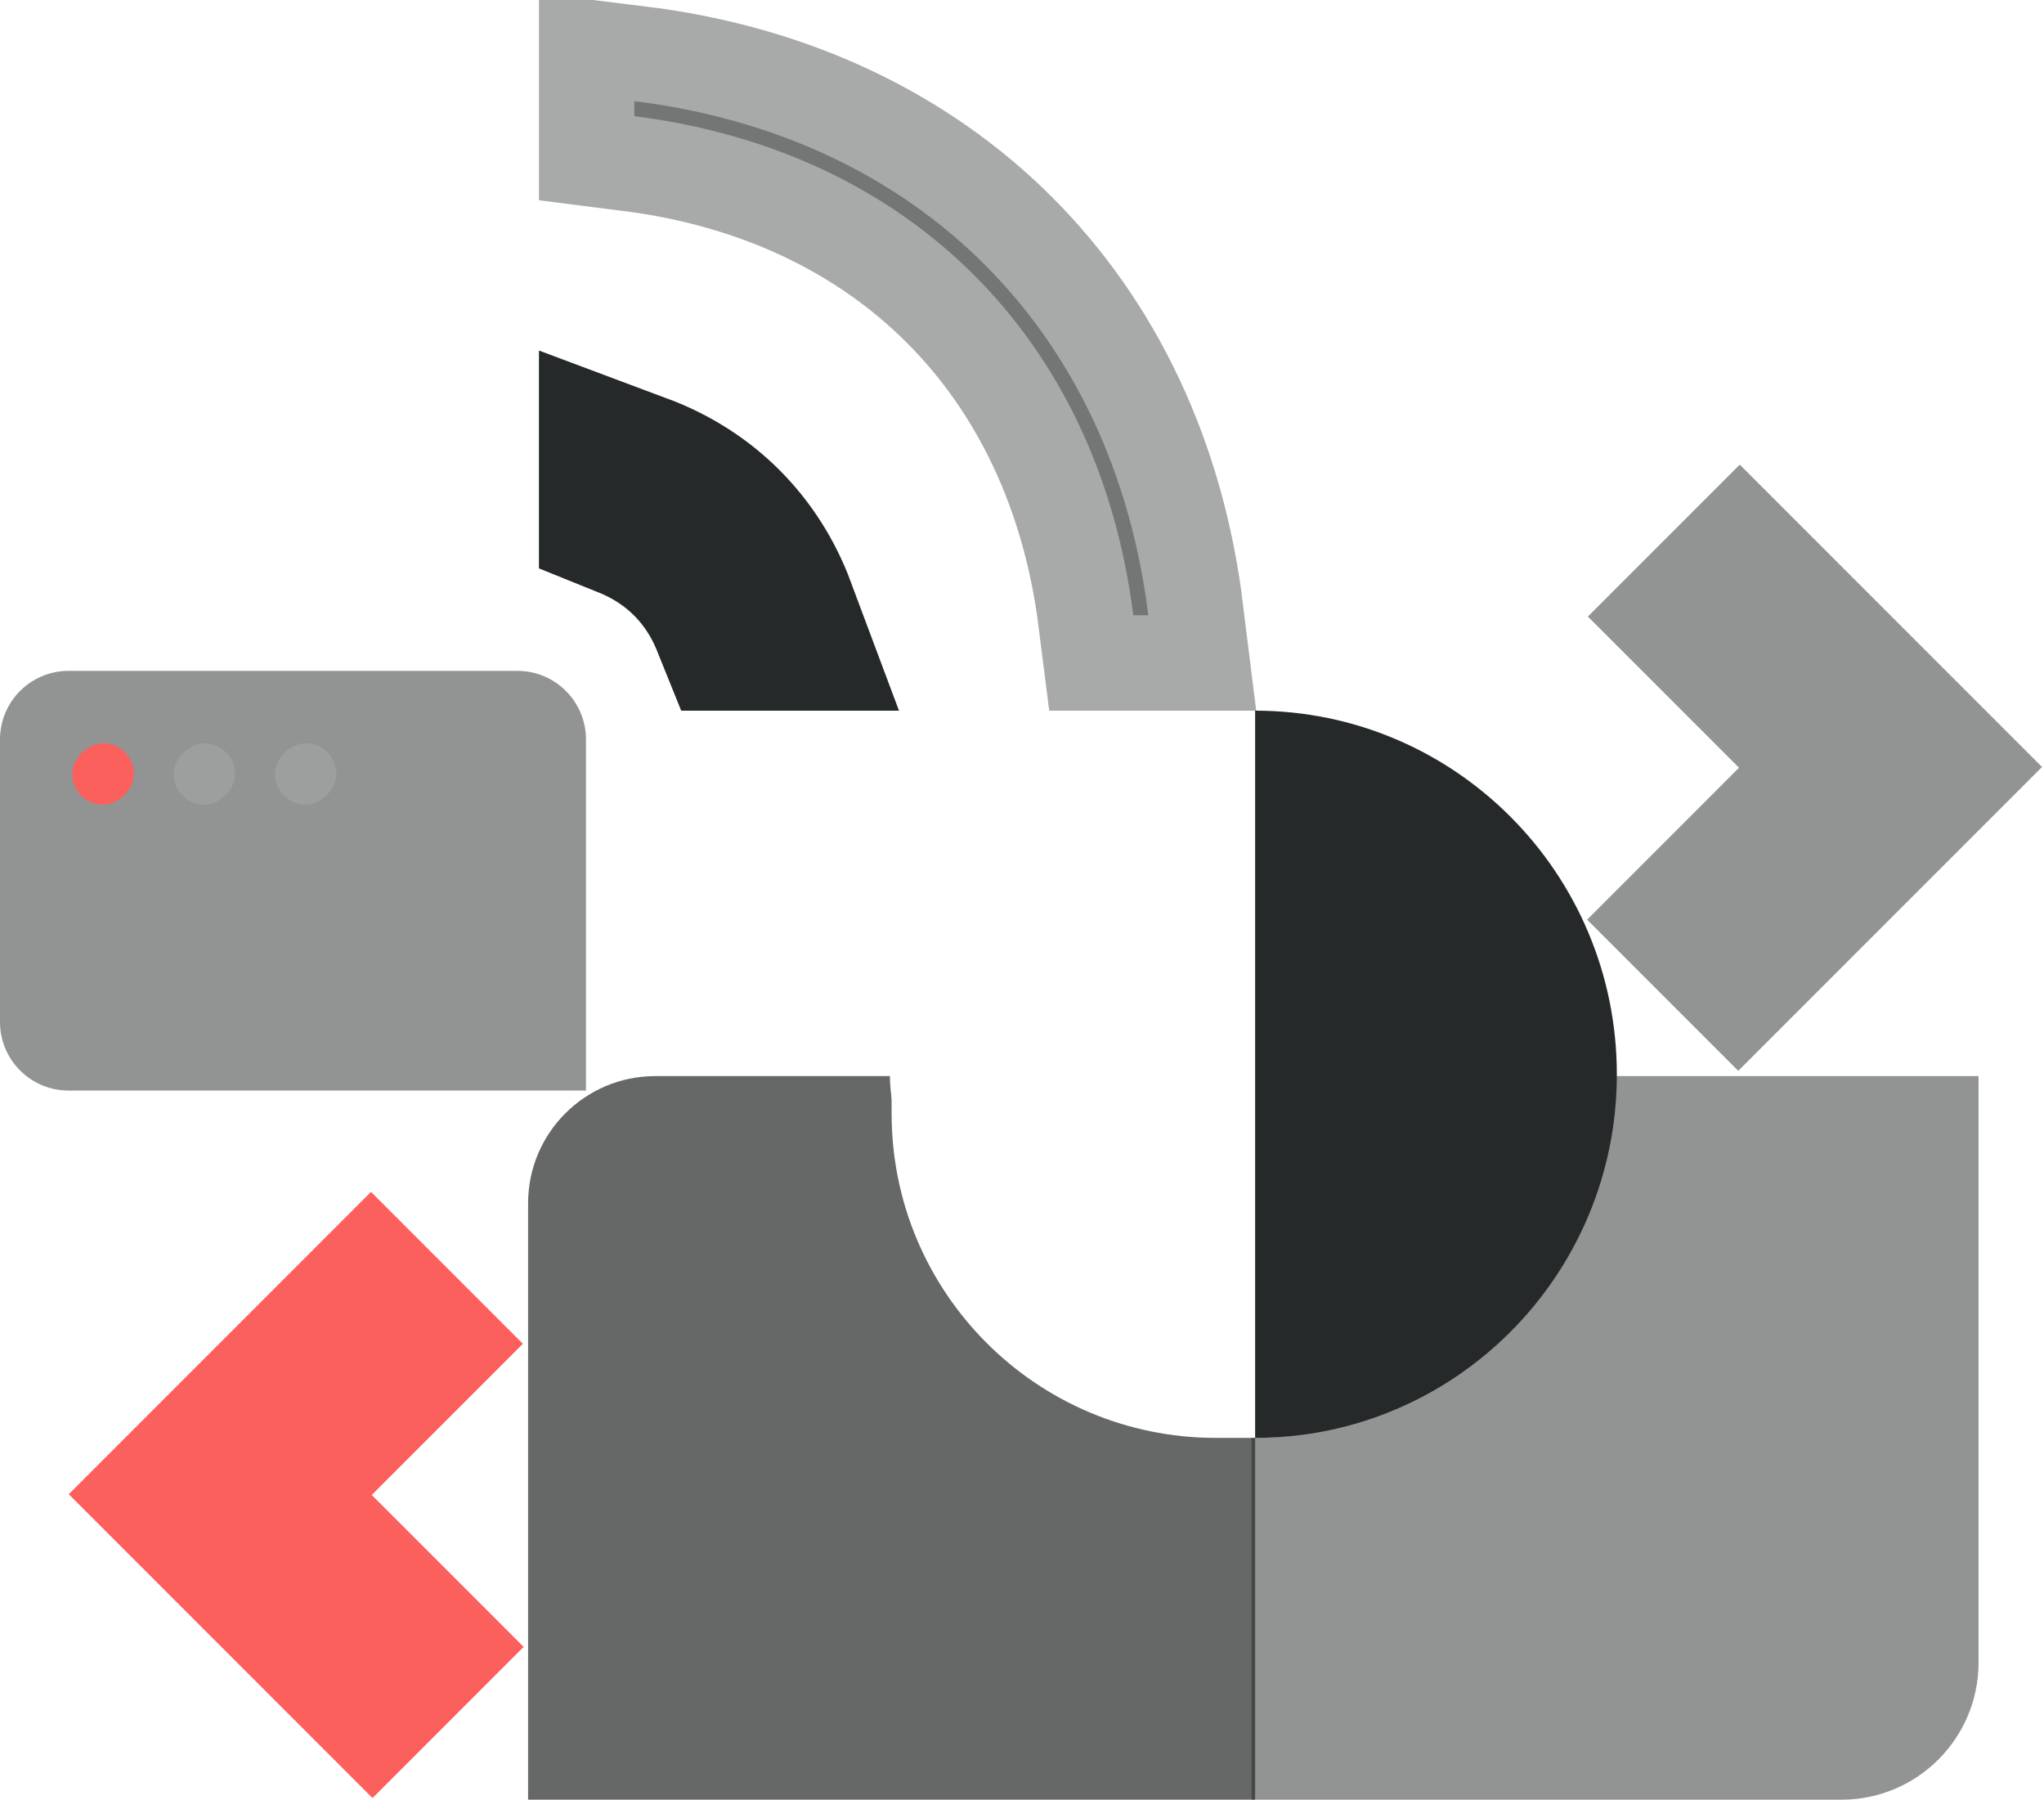 <svg viewBox="0 0 643 566" fill="none" xmlns="http://www.w3.org/2000/svg">
<path opacity="0.7" d="M166.128 378.428C166.128 356.337 184.036 338.428 206.128 338.428H280.483V350.214C280.483 406.547 326.15 452.214 382.483 452.214H394.838V566H166.128V378.428Z" fill="#262929"/>
<path opacity="0.5" d="M622.41 338.428H508.055V338.428C508.055 401.27 456.542 452.214 393.7 452.214V452.214V566H579.286C603.103 566 622.41 546.693 622.41 522.876V338.428Z" fill="#262929"/>
<path opacity="0.5" d="M547.293 146.129L499.512 193.91L547.055 241.453L499.274 289.235L546.818 336.778L642.38 241.216L547.293 146.129Z" fill="#262929"/>
<path d="M116.706 374.839L164.487 422.62L116.944 470.164L164.725 517.945L117.181 565.488L21.619 469.926L116.706 374.839Z" fill="#FC605C"/>
<rect x="393.7" y="280.396" width="113.786" height="113.786" rx="56.893" transform="rotate(90 393.7 280.396)" fill="white"/>
<path d="M394.838 452.214C457.68 452.214 508.624 401.015 508.624 337.859C508.624 274.702 457.68 223.504 394.838 223.504V452.214Z" fill="#262929"/>
<g filter="url(#filter0_f)">
<circle cx="337.944" cy="337.29" r="40.963" fill="white"/>
</g>
<g filter="url(#filter1_f)">
<circle cx="337.945" cy="337.29" r="25.033" fill="white"/>
</g>
<g filter="url(#filter2_f)">
<circle cx="337.944" cy="337.29" r="40.963" fill="white"/>
</g>
<path d="M223.995 169.05C230.769 175.825 236.037 184.066 239.565 193.504L234.538 193.504C231.244 185.336 226.55 178.232 220.681 172.364C214.813 166.495 207.709 161.8 199.541 158.507L199.541 153.48C208.979 157.008 217.22 162.276 223.995 169.05Z" fill="#262929" stroke="#262929" stroke-width="60"/>
<path opacity="0.4" d="M309.789 83.255C337.689 111.155 355.703 148.828 361.234 193.504L356.512 193.504C351.013 150.001 333.434 113.527 306.476 86.569C279.518 59.611 243.043 42.032 199.541 36.533L199.541 31.811C244.217 37.342 281.89 55.356 309.789 83.255Z" fill="#262929" stroke="#262929" stroke-width="60"/>
<path opacity="0.5" d="M184.334 232.549C184.334 220.641 174.68 210.987 162.772 210.987H21.562C9.654 210.987 0 220.641 0 232.549V321.417C0 333.325 9.654 342.979 21.562 342.979H184.334V232.549Z" fill="#262929"/>
<rect x="42.101" y="233.744" width="19.344" height="19.344" rx="9.672" transform="rotate(90 42.101 233.744)" fill="#FC605C"/>
<rect opacity="0.1" x="73.96" y="233.744" width="19.344" height="19.344" rx="9.672" transform="rotate(90 73.96 233.744)" fill="white"/>
<rect opacity="0.1" x="105.821" y="233.744" width="19.344" height="19.344" rx="9.672" transform="rotate(90 105.821 233.744)" fill="white"/>
<defs>
<filter id="filter0_f" x="206.981" y="206.327" width="261.926" height="261.926" filterUnits="userSpaceOnUse" color-interpolation-filters="sRGB">
<feFlood flood-opacity="0" result="BackgroundImageFix"/>
<feBlend mode="normal" in="SourceGraphic" in2="BackgroundImageFix" result="shape"/>
<feGaussianBlur stdDeviation="45" result="effect1_foregroundBlur"/>
</filter>
<filter id="filter1_f" x="222.912" y="222.257" width="230.066" height="230.066" filterUnits="userSpaceOnUse" color-interpolation-filters="sRGB">
<feFlood flood-opacity="0" result="BackgroundImageFix"/>
<feBlend mode="normal" in="SourceGraphic" in2="BackgroundImageFix" result="shape"/>
<feGaussianBlur stdDeviation="45" result="effect1_foregroundBlur"/>
</filter>
<filter id="filter2_f" x="66.981" y="66.327" width="541.926" height="541.926" filterUnits="userSpaceOnUse" color-interpolation-filters="sRGB">
<feFlood flood-opacity="0" result="BackgroundImageFix"/>
<feBlend mode="normal" in="SourceGraphic" in2="BackgroundImageFix" result="shape"/>
<feGaussianBlur stdDeviation="115" result="effect1_foregroundBlur"/>
</filter>
</defs>
</svg>
